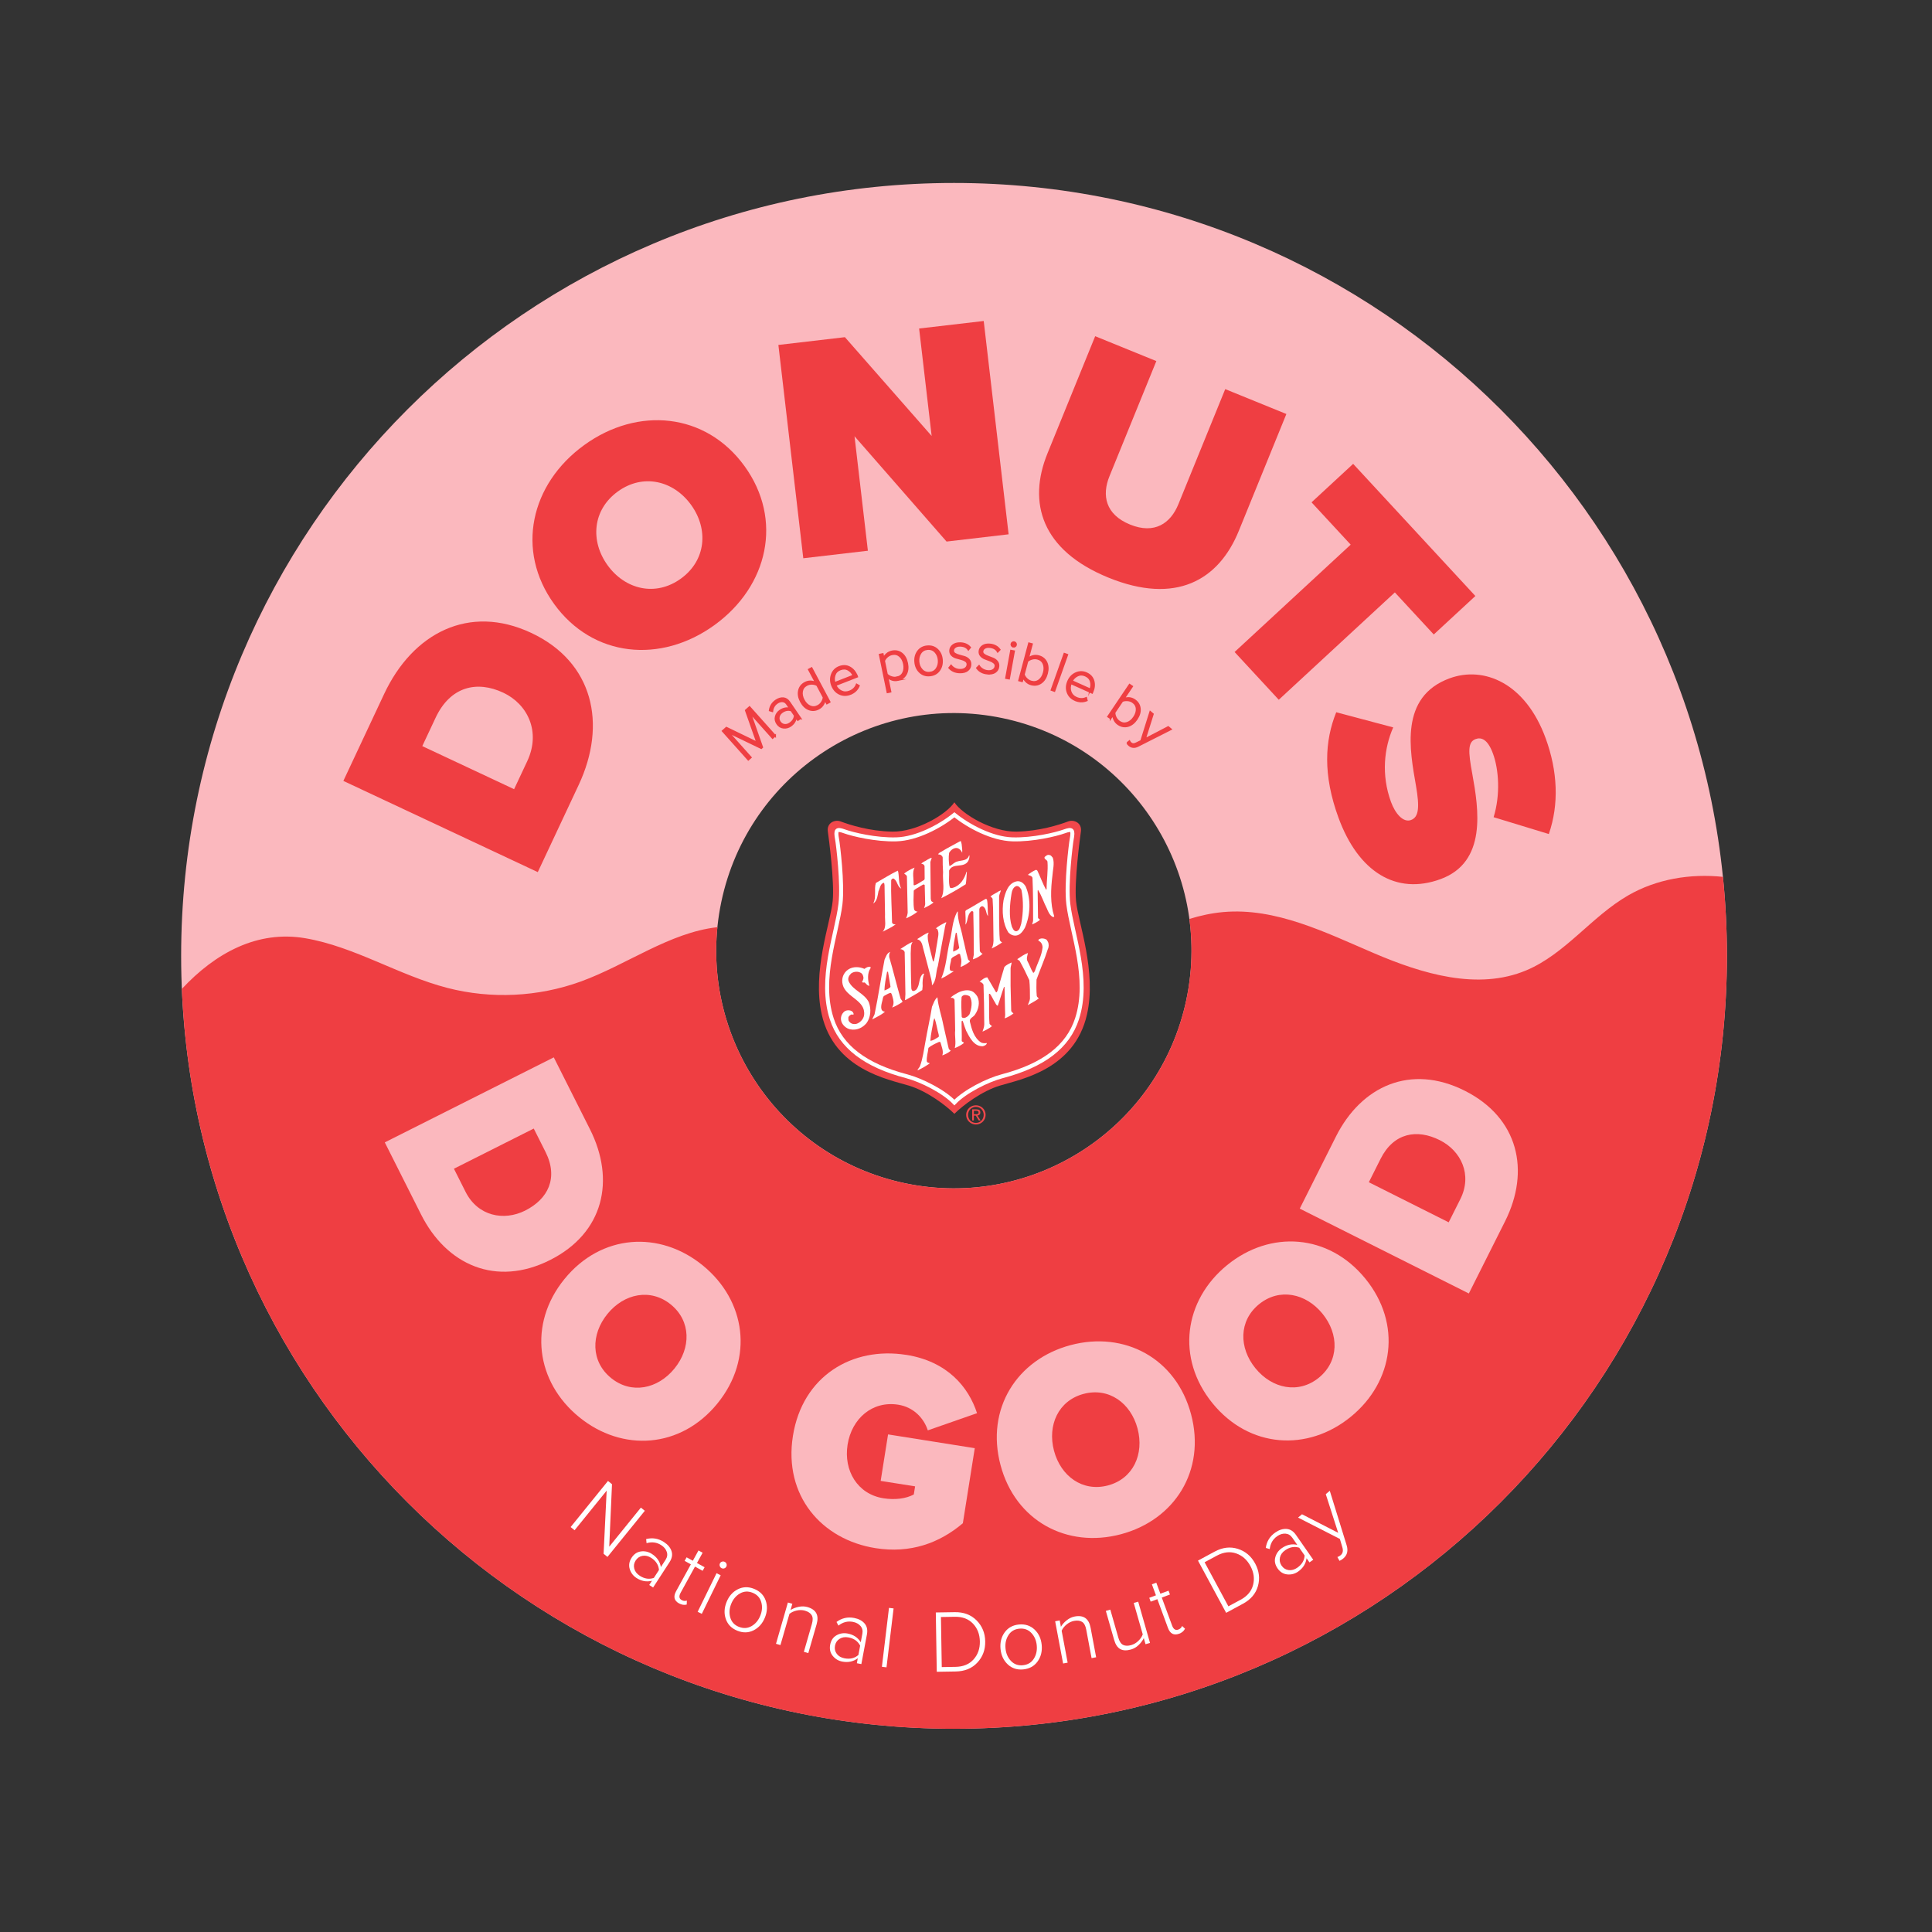 <?xml version="1.0" encoding="UTF-8"?><svg id="a" xmlns="http://www.w3.org/2000/svg" xmlns:xlink="http://www.w3.org/1999/xlink" viewBox="0 0 1080 1080"><rect x="0" y="0" width="1080" height="1080" fill="#333333" stroke="none"/><defs><style>.d,.e{fill:none;}.f{fill:#fff;}.g{fill:#f1474b;}.h{fill:#fbb8be;}.i,.j{fill:#ef3e42;}.j{stroke:#ef3e42;stroke-miterlimit:10;}.k{clip-path:url(#c);}.l{clip-path:url(#b);}.e{stroke:#fff;stroke-linecap:round;stroke-width:2.23px;}</style><clipPath id="b"><rect class="d" x="457.79" y="448.51" width="151.44" height="180.11"/></clipPath><clipPath id="c"><rect class="d" x="457.79" y="448.51" width="151.44" height="180.11"/></clipPath></defs><path class="h" d="M533.31,102.28c-238.62,0-432.05,193.44-432.05,432.05s193.44,432.05,432.05,432.05,432.05-193.44,432.05-432.05S771.93,102.28,533.31,102.28Zm129.9,456.42c-15.05,71.8-85.45,117.8-157.25,102.75-71.8-15.05-117.8-85.45-102.75-157.25,15.05-71.8,85.45-117.8,157.25-102.75,71.8,15.05,117.8,85.45,102.75,157.25Z"/><path class="i" d="M533.31,966.39c238.62,0,432.05-193.44,432.05-432.05,0-14.91-.76-29.65-2.23-44.17-18.3-1.92-37.11,1.21-52.98,10.37-20.49,11.82-35.15,32.72-56.96,41.89-27.11,11.39-58.19,1.95-85.22-9.62-27.03-11.57-54.85-25.55-84.14-22.96-6.5,.57-12.79,1.95-18.96,3.84,1.97,14.6,1.54,29.78-1.66,45.02-15.05,71.8-85.45,117.8-157.25,102.75-67.09-14.06-111.65-76.46-104.93-143.16-26.85,3-50.63,21.05-76.53,30.43-23.68,8.57-49.95,9.83-74.33,3.54-27.22-7.01-51.74-23.02-79.44-27.78-26.94-4.63-50.42,8.33-69.07,28.31,9.67,230.05,199.22,413.6,431.66,413.6Z"/><g><path class="i" d="M300.63,487.52l-108.69-50.99,22.78-48.56c16.05-34.22,47.54-50.47,82.24-34.18,34.71,16.28,42.5,50.95,26.52,85.01l-22.86,48.72Zm-13.24-46.37l7.34-15.64c7.72-16.46,.25-31.89-13.44-38.31-14.67-6.88-29.56-3.53-37.81,14.07l-7.42,15.81,51.33,24.08Z"/><path class="i" d="M326.56,248.81c30.03-21.75,67.99-18.13,89.64,11.76,21.64,29.89,13.25,67.08-16.79,88.84-30.03,21.75-68,18.13-89.64-11.76-21.65-29.89-13.25-67.08,16.79-88.84Zm18.79,25.95c-14.14,10.24-15.51,27.68-5.69,41.24,9.82,13.56,26.82,17.7,40.96,7.45,14.14-10.24,15.51-27.68,5.69-41.24-9.82-13.56-26.82-17.7-40.96-7.45Z"/><path class="i" d="M529.13,302.73l-51.45-58.87,7.47,64-36.11,4.21-13.92-119.25,37.19-4.34,48.49,55.23-7.01-60.07,36.11-4.21,13.92,119.25-34.68,4.05Z"/><path class="i" d="M612.22,187.94l34.18,13.91-26.2,64.35c-4.34,10.67-2.3,21.41,11.54,27.04,13.67,5.56,22.63-.7,26.98-11.37l26.19-64.35,34.18,13.91-26.6,65.35c-11.26,27.68-35.31,41.4-72.83,26.13-37.51-15.27-45.31-41.96-34.11-69.47l26.67-65.52Z"/><path class="i" d="M690.15,364.47l64.89-60.01-21.88-23.65,23.26-21.51,68.32,73.87-23.26,21.51-21.75-23.52-64.89,60.01-24.69-26.69Z"/><path class="i" d="M778.81,406.63c-5.02,11.42-6.8,26.45-1.23,41.67,2.35,6.42,6.78,11.7,11.17,10.1,4.4-1.61,4.86-7.15,2.81-19.05-3.43-19.83-9.43-49.84,18.8-60.17,19.1-6.99,42.33,2.52,53.65,33.46,6.75,18.43,7.57,36.91,1.79,53.59l-30.86-9.41c3.85-12.53,2.93-26.57-.35-35.53-3.09-8.45-6.82-9.2-9.69-8.15-4.4,1.61-4.25,6.73-1.88,19.47,3.59,19.77,8.27,49.3-17.76,58.83-24.85,9.1-45.96-4.07-57.04-34.33-8.79-24-7.69-43-1.26-58.96l31.85,8.47Z"/></g><g><path class="h" d="M215.1,638.6l94.47-47.53,20.23,40.2c14.25,28.33,7.84,57.92-22.32,73.1-30.17,15.18-57.89,2.76-72.08-25.43l-20.29-40.33Zm38.64,14.71l6.52,12.95c6.86,13.62,21.41,16.44,33.31,10.46,12.75-6.41,18.71-18.2,11.38-32.77l-6.58-13.08-44.61,22.45Z"/><path class="h" d="M392.81,707.34c24.13,19.63,28.75,52,8.24,77.21-20.51,25.21-53.14,27.28-77.27,7.65-24.13-19.63-28.75-52-8.24-77.21,20.51-25.21,53.14-27.28,77.27-7.65Zm-17.81,21.89c-11.36-9.24-26.15-6.15-35.45,5.29-9.3,11.44-9.33,26.54,2.03,35.79,11.36,9.24,26.15,6.15,35.45-5.29,9.31-11.44,9.33-26.54-2.03-35.79Z"/><path class="h" d="M506.55,757.36c23.12,3.67,34.9,18.06,39.62,32.62l-27.52,9.6c-2.26-6.94-8.03-12.99-16.53-14.34-14.47-2.3-26,7.75-28.31,22.31-2.31,14.56,5.54,27.69,20.01,29.99,6.41,1.02,12.65,.24,17-2.12l.72-4.54-19.24-3.05,4.13-25.99,48.47,7.7-6.66,41.96c-13.08,11.09-29.31,17.02-48.84,13.92-30.13-4.78-51.45-29.36-46.16-62.71,5.32-33.51,33.18-50.11,63.31-45.33Z"/><path class="h" d="M598.5,751.92c30.06-7.99,58.97,7.29,67.32,38.7,8.35,31.41-9.15,59.03-39.21,67.03-30.06,7.99-58.97-7.29-67.32-38.7-8.35-31.41,9.15-59.03,39.21-67.03Zm7.25,27.27c-14.16,3.76-20.33,17.55-16.55,31.8,3.79,14.25,16,23.14,30.15,19.38,14.16-3.76,20.33-17.55,16.55-31.8-3.79-14.25-16-23.14-30.15-19.38Z"/><path class="h" d="M685.97,707.2c24.12-19.65,56.75-17.61,77.28,7.59,20.53,25.2,15.94,57.57-8.17,77.22s-56.75,17.61-77.28-7.59c-20.53-25.2-15.94-57.57,8.17-77.22Zm17.83,21.88c-11.36,9.25-11.32,24.36-2,35.79,9.31,11.43,24.1,14.52,35.46,5.26s11.32-24.36,2-35.79c-9.32-11.43-24.1-14.52-35.46-5.26Z"/><path class="h" d="M821.09,723.06l-94.52-47.43,20.19-40.22c14.22-28.34,41.79-40.86,71.98-25.72,30.18,15.15,36.76,44.8,22.61,73.01l-20.25,40.35Zm-11.26-39.78l6.5-12.96c6.84-13.63,.42-26.99-11.48-32.96-12.75-6.4-25.77-4.15-33.09,10.43l-6.57,13.09,44.64,22.4Z"/></g><g class="l"><g class="k"><path class="g" d="M533.51,622.63c4.69-4.69,15.29-12.69,25.42-15.76,11.62-3.52,41.67-8.92,48.69-39.7,5.51-24.17-4.91-51.32-6.1-63.49-1.06-10.76,2.18-35.14,2.71-38.85,.7-4.93-3.99-6.83-7.09-5.66-5.16,1.95-16.23,5.48-28.91,5.71-13.62,.25-30.43-9.74-34.73-16.39-4.3,6.65-21.12,16.64-34.73,16.39-12.67-.23-23.74-3.76-28.91-5.71-3.1-1.17-7.8,.73-7.09,5.66,.53,3.71,3.77,28.1,2.71,38.85-1.19,12.17-11.62,39.31-6.1,63.49,7.02,30.77,37.08,36.18,48.7,39.7,10.13,3.07,20.73,11.07,25.42,15.76"/><path class="e" d="M533.51,616.32c5.9-6.16,18.34-12.5,26.73-14.7,23.07-6.06,36.75-16.47,41.83-32.11,7.26-22.37-2.85-47.47-4.87-64.12-1.38-11.39,1.39-33.55,1.86-36.09,1.01-5.45,.37-6.18-4.1-4.56-4.58,1.65-17.49,4.82-29.1,4.46-11.26-.35-24.34-7.24-32.35-13.73-8.02,6.49-21.09,13.38-32.35,13.73-11.61,.36-24.52-2.81-29.1-4.46-4.47-1.61-5.11-.89-4.1,4.56,.47,2.54,3.24,24.7,1.86,36.09-2.02,16.65-12.13,41.75-4.87,64.12,5.08,15.64,18.76,26.05,41.83,32.11,8.39,2.2,20.83,8.54,26.73,14.7Z"/><path class="f" d="M537.53,471.56c.14,1.69,.49,3.31,.35,5.14-.56-1.27-1.69-2.61-3.24-2.67-1.76,0-3.24,1.27-4.08,2.75-.35,2.53-.21,4.86,.14,7.32,1.13-.21,1.97-1.34,3.03-1.9,2.53-1.69,6.83-.35,7.95-3.94l.14-.21c.35,.98-.14,2.25-.56,3.24-2.53,4.29-8.66,.77-10.7,5.35,.14,3.1-.42,6.62,.42,9.43,.49,.56,1.27,.35,1.9,.14,4.01-1.2,6.34-5.14,7.39-8.87h.21c-.21,2.32-.21,4.79-.63,6.97-4.51,2.89-9.08,5.49-13.73,7.81,2.25-4.08,.7-9.58,1.06-14.57-.21-2.82-.21-5.35-.21-8.24-.07-.56-.63-1.06-1.06-1.41-.49-.21-1.06-.21-1.55-.35,.35-.56,1.13-1.13,1.83-1.41,3.45-2.18,7.11-3.94,10.56-5.91,.85-.07,.42,.92,.77,1.34"/><path class="f" d="M588.5,479.44c1.13,3.24,0,6.83-.21,10.21-.92,7.39-1.27,15.56,.99,22.46,.14,.56-.56,.56-.85,.42-1.76-.99-2.53-3.03-3.24-4.72-1.76-3.38-2.89-7.11-4.93-10.35l-.21,.42,.21,15.14c.14,.49,.77,.85,1.13,1.06-1.2,1.27-2.89,1.9-4.37,2.68,0-.7,.49-1.41,.49-2.25,0-7.96,0-16.19-.35-23.79-.35-1.2-1.69-1.27-2.6-1.69,1.34-1.06,2.75-1.97,4.29-2.68,.63-.28,1.13,.35,1.27,.84,1.55,3.31,2.82,6.83,4.58,10.07,.14,.07,.21-.07,.35-.21,0-5.14,.91-10.21,.49-15.42-.21-1.06-2.18-1.41-1.55-2.6,.77-.63,1.55-1.41,2.61-1.06,.92,0,1.34,.92,1.9,1.48"/><path class="f" d="M520.85,479.51c-.21,.7-.56,1.55-.77,2.32l.21,20.49c.14,.56,.07,1.2,.56,1.62l.99,.56c-1.41,1.2-3.45,2.25-5.21,3.1,0-.14-.07-.49,.21-.63l.35-1.48-.28-10.77c-.71-.77-1.48,.28-2.18,.49-1.27,.98-2.96,1.48-3.94,2.67-.07,3.45-.35,7.25,.21,10.49,.21,.7,.84,.99,1.48,1.2h.49c-1.9,1.55-4.22,2.82-6.48,3.8,.42-.92,.85-2.11,.91-3.31l-.42-19.92c.07-.92-1.06-1.34-1.55-1.83,1.76-1.41,3.8-2.47,5.84-3.31-1.48,2.53-.42,6.34-.56,9.5,0,.21,.21,.35,.28,.42,2.04-.56,3.73-2.04,5.63-3.03l.28-.63-.07-7.11c-.14-.56-.63-1.06-1.2-1.2h-.49c-.07-.7,.71-.63,1.06-1.13,1.55-.63,2.89-1.97,4.65-2.32"/><path class="f" d="M502.12,487.47c.56,3.1,.14,6.62,1.69,9.29-2.39-1.27-1.97-4.15-4.22-5.63-.7-.21-1.13,.35-1.41,.84-.21,8.24,.35,15.77,.49,23.8,.21,.49,.7,.84,1.2,.92h.85c-2.25,1.76-4.86,2.82-7.32,4.15,2.32-2.47,1.13-6.34,1.34-9.5l-.28-16.54c-.14-.42,0-.99-.42-1.34-2.04,.63-2.11,3.1-2.96,4.72-.49,2.39-.64,5-2.6,6.69h-.28c1.83-3.31,.28-7.67,1.41-11.27,4.01-2.25,8.03-4.86,12.25-6.9l.28,.77"/><path class="f" d="M573.37,495.57c3.1,7.11,2.6,16.19-.49,23.16-1.06,1.76-2.46,3.87-4.65,4.22-1.69,.28-3.24-.42-4.43-1.55-3.31-5.07-3.8-12.04-2.82-18.16,.99-4.15,2.46-9.79,7.68-10.63,2.11-.14,3.66,1.2,4.72,2.96m-5.14-.28c-1.97,.63-2.53,2.68-2.82,4.44-.92,5.77-1.55,12.74,.21,18.23,.49,.99,1.06,2.75,2.61,2.61,1.9-.56,2.04-2.61,2.61-4.15,1.2-5.98,1.34-12.95,.14-19.01-.63-1.06-1.34-2.18-2.75-2.11"/><path class="f" d="M559.5,497.75c-.21,.99-.84,2.04-.99,3.24v12.04c.14,4.22,0,8.59,.42,12.6,.28,.49,.63,.84,1.2,1.12l-.14,.21c-1.83,1.27-3.73,2.39-5.7,3.24,.99-1.55,1.2-3.8,1.06-5.98l-.21-16.33-.28-5.49c-.28-.56-.77-.91-1.2-1.27,1.48-1.27,3.31-1.9,4.86-3.03,.35,0,.63-.35,.99-.35"/><path class="f" d="M551.75,502.96c.56,2.96,.28,6.27,.56,9.15-1.41-1.62-.7-4.36-2.96-5.49-.77-.21-1.27,.42-1.69,.92l-.21,.77,.07,15.21,.21,8.1c.21,.71,.91,1.2,1.55,1.55-1.55,1.41-3.45,2.53-5.42,3.1l.49-2.53-.07-13.24-.21-10.77c-.35-.56-.98-.49-1.41-.07-1.97,1.97-1.55,4.93-2.82,7.11l-.14-.07c.28-2.25-.07-5-.07-7.18l.28-.63c3.73-1.97,7.39-4.37,11.12-6.41,.28,0,.7,.21,.7,.49"/><path class="f" d="M529.08,515.63c-.92,1.62-.92,3.66-1.34,5.42l-.92,4.93-2.54,14.01c-1.27,3.52-.63,8.1-3.31,10.84,.07-2.39-.71-4.43-1.2-6.62l-3.8-14.43c-.42-1.83-.91-4.15-3.1-4.65v-.28c2.11-1.2,4.01-2.89,6.41-3.52-.99,1.05-.63,2.74-.56,4.15,.7,4.01,1.9,7.88,2.81,11.83,.14,.07,.28,.21,.42,.14,.99-3.45,1.27-7.11,1.97-10.63,.21-2.32,1.27-5,.14-7.25-.21-.35-.56-.56-.99-.56,1.62-1.41,3.59-2.39,5.49-3.38h.49"/><path class="f" d="M585.76,526.4c.63,1.2,.63,2.89,0,4.15-1.83,5.77-4.29,11.34-6.34,17.04-.07,2.89-.14,6.2,.14,9.15,.07,.56,.84,.99,1.12,1.41-1.9,1.48-4.08,2.47-6.13,3.73,.35-1.13,1.13-2.32,1.2-3.66,0-3.38,0-6.97-.35-10.28-1.69-3.66-3.45-7.25-5.42-10.77l-1.34-.99c1.97-1.27,3.8-2.67,5.98-3.45-.28,1.41-1.06,3.31-.14,4.79,1.13,2.04,1.76,4.23,3.03,6.2,.64,.28,.64-.64,.99-.92,1.41-4.44,3.8-8.38,4.29-13.09,0-1.62-.7-3.17-2.25-3.8-.21-.28,.07-.63,.14-.77,1.13-.77,2.75-.7,3.94-.07,.63,.14,.78,.91,1.13,1.34"/><path class="f" d="M509.09,533.16c.07,6.48,.07,12.88,.35,19.43,.21,.49,.14,1.13,.84,1.34,.71,.21,1.2-.28,1.76-.56,2.46-2.54,1.2-6.76,4.01-9.08h.56c-.84,2.11-.98,4.51-.84,6.97-.14,.71-.07,1.48-.21,2.18-3.03,2.11-6.34,3.8-9.43,5.63l-.21-.14,.21-3.24-.28-16.47-.14-6.97c-.35-1.13-1.48-1.62-2.47-1.69,2.32-1.41,4.44-3.1,6.9-4.01-1.27,1.83-.84,4.37-1.06,6.62"/><path class="f" d="M565.48,538.02c0,1.13-.56,2.18-.56,3.38v9.5l.35,14.15c.14,.63,.78,1.05,1.27,1.48-1.55,1.2-3.17,2.11-4.93,2.75,.49-1.48,.21-2.96,.21-4.65l-.28-12.88c-.14-.21-.28,0-.35,.07-1.27,3.45-2.18,6.97-3.45,10.42-.7-.21-1.13-1.06-1.41-1.69-1.13-1.69-1.76-3.38-2.96-5-.28-.07-.5,.07-.56,.35,.28,5.63-.14,10.84,.35,16.48,.35,.49,.98,.84,1.34,1.27-1.55,1.26-3.52,2.25-5.28,3.03,.35-1.12,.99-2.53,.99-4.01l-.14-11.97-.28-10.14c-.28-.99-1.34-1.48-2.18-1.83,1.27-.92,2.68-2.32,4.3-2.39,1.62,2.74,3.24,5.49,4.86,8.31,.56,.28,.56-.56,.84-.78,1.2-4.5,2.54-8.87,3.87-13.38,1.13-1.13,2.61-1.83,4.01-2.46"/><path class="f" d="M486.63,541.26c-1.9,2.6-1.55,6.9-.63,9.79-1.2,0-1.83-1.2-2.6-1.83-.42-.07-1.27,.21-1.55-.28,.49-.7,.78-1.48,.85-2.33-.14-1.12-.49-2.32-1.69-2.88-1.62-.85-3.73-.63-5.21,.42-1.2,1.2-2.04,2.68-1.41,4.36,2.25,5.07,8.66,6.55,11.26,11.69,1.48,3.8,1.13,8.59-1.34,11.83-2.18,2.53-5.35,4.08-9.01,3.38-2.18-.42-4.37-2.32-5-4.51-.63-2.18,.21-4.29,1.83-5.56,1.2-.77,3.03-.77,4.15,0,.56,.42,.85,.99,.92,1.62-.35,.56-.92-.07-1.41,.21-.64,.35-1.34,.85-1.55,1.55,.07,.92-.14,1.62,.42,2.25,.98,1.34,2.39,1.69,3.94,1.41,2.11-.56,4.15-2.68,4.44-4.93,.98-8.45-10.14-9.79-11.97-17.04-.85-3.31,.35-6.62,3.1-8.45,2.68-1.76,6.2-1.62,9.08-.35,.91-.77,2.18-1.41,3.38-1.13v.78"/><path class="f" d="M497.76,532.11c-.77,.7-.7,1.9-.7,2.82,2.25,7.6,4.08,15.35,6.27,22.95,.14,.84,1.2,1.41,1.13,2.25-1.83,1.2-3.73,2.32-5.77,3.1,1.48-2.32,.58-4.77-.12-7.17-.47-1.41-.86-1.05-1.56-.8-.94,.33-2.11,1.16-2.58,1.34-.83,.33-.92,1.56-1.06,2.26-.31,1.57-1.88,5.53,.53,6.55,.35-.07,.49,.21,.84,.07-1.97,1.9-4.86,3.1-7.11,4.36,.28-1.06,.92-1.9,1.27-2.89,2.11-10.07,3.59-20.42,5.56-30.49,.77-1.62,1.34-3.87,3.31-4.36m-1.39,11.03l-.51,.18c-.59,3.12-1.44,7.26-1.44,10.38,1.18-.51,2.53-.93,3.38-2.03l-1.43-8.54Z"/><path class="f" d="M546.4,557.17c1.55,3.17,.56,7.25-1.34,9.93-.78,1.48-3.31,1.97-2.89,4.01,1.06,4.29,2.25,8.94,6.2,11.62,.92,.49,2.18,.49,3.31,.35-.14,.99-1.34,1.55-2.25,1.76-4.93,.28-7.53-5.07-9.36-8.66-.63-1.76-1.34-3.52-1.83-5.28l-.35-.35-.35,.42c-.07,3.59,.21,7.32,.07,10.91,.21,.7,1.19,.56,1.19,1.2-1.55,1.2-3.24,2.11-5.07,2.82,.84-3.24-.14-6.69,.21-10-.14-5.49-.14-11.41-.35-17.04-.21-.56-.78-.99-1.27-1.06h-.92c.92-1.2,2.54-1.97,3.87-2.75,2.46-1.33,6.06-2.25,8.66-.63,.99,.7,1.9,1.76,2.47,2.75m-6.97-.99c-.77,.07-1.69,.49-1.9,1.27-.35,3.52-.07,7.39,.07,10.98,.14,.49,.7,.57,1.13,.64,1.34-.07,2.53-1.06,3.24-2.11,1.06-2.96,1.97-7.18,.07-10-.77-.56-1.69-.7-2.6-.77"/><path class="f" d="M527.32,572.94l2.96,13.02c.07,.63,.85,1.13,1.2,1.41-1.48,1.27-3.24,2.04-4.72,2.61,.84-2.4-.42-4.86-.99-7.18-.21-.7-1.13-.28-1.48-.07-1.83,.84-3.73,1.69-5.28,3.03-.28,2.53-1.13,5.07-.92,7.6,.35,.63,.92,.91,1.55,.84l-.07,.35c-2.18,1.48-4.37,2.81-6.69,3.8,.14-.84,.98-1.41,1.34-2.25,1.69-4.36,2.18-9.15,3.1-13.8,1.13-6.55,2.61-12.95,3.66-19.5,.85-1.83,1.34-3.87,3.03-5.35,.49,5.42,2.33,10.28,3.31,15.49m-5-3.8l-.49,1.41c-.56,3.8-1.55,7.46-1.76,11.26,1.69-.14,3.17-1.34,4.65-2.18,.14-.49,.14-.85,0-1.34-.91-3.03-1.2-6.27-2.39-9.15"/><path class="g" d="M540.08,623.22c0-3.09,2.5-5.36,5.46-5.36s5.43,2.28,5.43,5.36-2.5,5.39-5.43,5.39-5.46-2.28-5.46-5.39m5.46,4.49c2.43,0,4.35-1.91,4.35-4.49s-1.92-4.47-4.35-4.47-4.38,1.92-4.38,4.47,1.92,4.49,4.38,4.49m-1.14-1.38h-.94v-6.2h2.36c1.47,0,2.19,.54,2.19,1.76,0,1.11-.7,1.59-1.61,1.71l1.76,2.73h-1.05l-1.64-2.69h-1.08v2.69Zm1.12-3.48c.8,0,1.51-.06,1.51-1.01,0-.77-.7-.91-1.35-.91h-1.28v1.92h1.12Z"/><path class="f" d="M538.17,523.94c1.06,4.01,1.76,8.24,2.96,12.25,.14,.63,1.06,.85,1.06,1.34-1.62,1.27-3.38,2.33-5.21,3.03,.21-1.2,.56-2.82,.35-4.3l-.63-2.75c-.21-.49-.84-.28-1.2-.14-1.2,1.13-3.03,1.27-3.8,2.75-.07,2.04-1.12,3.8-.7,5.98,.42,.85,1.34,.7,2.18,.85-2.46,1.41-4.51,3.03-7.11,4.08h.07c2.82-6.41,3.1-13.8,4.72-20.63,1.48-5.56,1.41-11.69,4.23-16.68l.35-.21c-.21,5.07,1.9,9.58,2.75,14.43m-3.42-2.56l-.51,.18c-.59,3.13-1.44,7.26-1.44,10.39,1.18-.51,2.53-.93,3.38-2.03l-1.43-8.54Z"/></g></g><g><path class="f" d="M339.57,870.32l-2.16-1.75,1.72-35.29-17.94,22.14-2.2-1.79,20.88-25.77,2.24,1.82-1.54,34.92,17.69-21.83,2.2,1.78-20.88,25.77Z"/><path class="f" d="M365.1,887.43l-2.17-1.41,1.54-2.38c-3,.78-5.9,.26-8.71-1.56-1.86-1.21-3.11-2.88-3.75-5.01-.63-2.13-.28-4.22,1.05-6.28,1.35-2.09,3.11-3.26,5.29-3.54s4.2,.21,6.09,1.43c2.84,1.84,4.5,4.28,4.98,7.32l2.65-4.09c.94-1.45,1.16-2.91,.66-4.4s-1.52-2.74-3.08-3.75c-2.48-1.61-5.22-1.98-8.22-1.12l-.24-2.29c3.55-.9,6.86-.35,9.95,1.65,2.17,1.41,3.58,3.09,4.24,5.06s.29,4.02-1.09,6.17l-9.2,14.19Zm-7.48-6.57c2.64,1.71,5.27,2.11,7.88,1.2l2.87-4.42c-.24-2.8-1.67-5.05-4.28-6.75-1.64-1.06-3.28-1.45-4.9-1.17-1.63,.29-2.91,1.16-3.85,2.6-.94,1.45-1.2,2.96-.79,4.55,.41,1.59,1.44,2.92,3.08,3.98Z"/><path class="f" d="M379.58,896.31c-2.76-1.52-3.3-3.8-1.62-6.85l8.24-14.99-3.49-1.92,1.1-2,3.49,1.92,3.16-5.75,2.31,1.27-3.16,5.75,4.27,2.35-1.1,2-4.27-2.35-8.05,14.64c-1.05,1.92-.85,3.28,.6,4.07,.96,.53,1.93,.62,2.9,.29l-.09,2.22c-1.41,.36-2.84,.14-4.29-.66Z"/><path class="f" d="M392.31,902.15l-2.32-1.14,10.56-21.57,2.32,1.14-10.56,21.57Zm11.06-25.54c-.48-.23-.81-.62-.99-1.15s-.16-1.04,.08-1.51c.23-.48,.61-.8,1.14-.97,.52-.17,1.03-.13,1.5,.1,.51,.25,.85,.63,1.02,1.14,.17,.51,.15,1-.09,1.48-.25,.51-.63,.85-1.14,1.02-.51,.17-1.02,.14-1.52-.11Z"/><path class="f" d="M412.15,911.57c-3.2-1.29-5.33-3.45-6.4-6.48-1.07-3.04-.93-6.22,.4-9.54,1.33-3.32,3.43-5.7,6.3-7.14,2.86-1.44,5.9-1.52,9.1-.23,3.23,1.3,5.38,3.46,6.46,6.48,1.07,3.02,.94,6.19-.39,9.51-1.33,3.32-3.44,5.71-6.31,7.17-2.87,1.46-5.92,1.53-9.15,.24Zm.87-2.17c2.52,1.01,4.89,.88,7.1-.39,2.21-1.27,3.84-3.23,4.91-5.88,1.05-2.62,1.22-5.15,.5-7.59-.71-2.45-2.33-4.18-4.85-5.19-2.49-1-4.84-.86-7.05,.41-2.21,1.27-3.84,3.22-4.89,5.83-1.05,2.62-1.22,5.15-.51,7.62,.71,2.46,2.31,4.2,4.8,5.2Z"/><path class="f" d="M451.85,924.1l-2.48-.72,4.5-15.62c.61-2.1,.56-3.73-.15-4.88-.7-1.15-1.96-1.99-3.78-2.51-1.43-.41-2.96-.44-4.58-.08-1.62,.36-2.98,.99-4.06,1.88l-5.03,17.44-2.48-.72,6.65-23.08,2.48,.72-1.01,3.49c1.24-.82,2.74-1.41,4.5-1.78,1.76-.37,3.42-.33,4.99,.12,4.84,1.4,6.54,4.59,5.1,9.6l-4.66,16.15Z"/><path class="f" d="M481.53,930.24l-2.54-.48,.52-2.79c-2.47,1.86-5.36,2.49-8.65,1.87-2.18-.41-3.97-1.48-5.37-3.21-1.4-1.73-1.87-3.8-1.42-6.21,.46-2.44,1.64-4.2,3.54-5.28,1.9-1.08,3.96-1.41,6.18-.99,3.32,.62,5.78,2.25,7.38,4.88l.9-4.79c.32-1.69-.04-3.13-1.06-4.32-1.03-1.19-2.45-1.95-4.28-2.29-2.9-.54-5.58,.15-8.03,2.09l-1.09-2.03c2.94-2.18,6.22-2.93,9.83-2.25,2.54,.48,4.49,1.5,5.85,3.07,1.36,1.57,1.8,3.61,1.33,6.12l-3.12,16.62Zm-9.41-3.23c3.1,.58,5.68-.05,7.74-1.89l.97-5.18c-1.29-2.5-3.46-4.04-6.52-4.61-1.92-.36-3.58-.1-4.98,.79-1.4,.88-2.25,2.17-2.57,3.87s.02,3.2,1,4.51c.98,1.32,2.44,2.15,4.36,2.51Z"/><path class="f" d="M495.56,932.05l-2.57-.31,3.96-32.93,2.57,.31-3.96,32.93Z"/><path class="f" d="M534.25,934.37l-10.59,.17-.54-33.16,10.59-.17c5-.08,9.08,1.45,12.21,4.6s4.74,7.06,4.82,11.73c.08,4.71-1.39,8.67-4.41,11.88-3.01,3.22-7.04,4.86-12.08,4.95Zm-.04-2.59c4.24-.07,7.58-1.45,10-4.14,2.43-2.69,3.61-6.04,3.54-10.05-.07-4.01-1.35-7.33-3.84-9.96-2.5-2.63-5.88-3.91-10.16-3.84l-7.76,.13,.46,27.99,7.76-.13Z"/><path class="f" d="M571.99,933.21c-3.43,.33-6.32-.61-8.66-2.81-2.34-2.21-3.69-5.09-4.03-8.66-.34-3.56,.43-6.64,2.31-9.24,1.88-2.59,4.54-4.06,7.97-4.39,3.46-.33,6.37,.6,8.71,2.79,2.34,2.19,3.68,5.07,4.03,8.63,.34,3.56-.43,6.65-2.31,9.26-1.88,2.61-4.55,4.08-8.02,4.42Zm-.22-2.33c2.71-.26,4.75-1.46,6.12-3.61,1.38-2.15,1.93-4.64,1.66-7.48-.27-2.8-1.28-5.13-3.04-6.98-1.76-1.85-3.99-2.64-6.7-2.38-2.67,.26-4.7,1.46-6.07,3.61-1.38,2.15-1.93,4.62-1.66,7.43,.27,2.81,1.28,5.14,3.04,7,1.76,1.86,3.98,2.67,6.65,2.41Z"/><path class="f" d="M612.74,926.42l-2.54,.48-3-15.98c-.4-2.15-1.18-3.58-2.32-4.29-1.15-.71-2.65-.89-4.5-.54-1.47,.28-2.84,.94-4.13,1.99-1.29,1.05-2.21,2.22-2.78,3.51l3.35,17.84-2.54,.48-4.44-23.61,2.54-.48,.67,3.57c.74-1.29,1.81-2.49,3.22-3.62,1.41-1.12,2.91-1.84,4.51-2.14,4.95-.93,7.91,1.16,8.87,6.28l3.1,16.52Z"/><path class="f" d="M642.85,918.41l-2.49,.71-.97-3.39c-.72,1.45-1.71,2.76-2.96,3.93-1.25,1.17-2.66,1.98-4.22,2.42-2.42,.69-4.41,.62-5.96-.23-1.55-.85-2.69-2.55-3.42-5.1l-4.65-16.25,2.49-.71,4.49,15.68c.61,2.14,1.52,3.49,2.71,4.06,1.2,.57,2.71,.6,4.52,.08,1.43-.41,2.74-1.18,3.92-2.31,1.18-1.13,2.01-2.35,2.5-3.66l-5.04-17.59,2.49-.71,6.61,23.09Z"/><path class="f" d="M659.13,913.26c-2.96,1.09-5.04,0-6.24-3.26l-5.92-16.05-3.73,1.38-.79-2.15,3.73-1.38-2.27-6.16,2.47-.91,2.27,6.16,4.57-1.69,.79,2.15-4.57,1.69,5.78,15.68c.76,2.05,1.91,2.79,3.47,2.22,1.03-.38,1.73-1.05,2.12-2l1.62,1.52c-.65,1.3-1.75,2.24-3.31,2.81Z"/><path class="f" d="M694.74,896.55l-9.32,5.03-15.74-29.19,9.32-5.03c4.41-2.38,8.72-2.89,12.96-1.54s7.46,4.08,9.68,8.2c2.23,4.14,2.75,8.34,1.56,12.58s-4.01,7.56-8.45,9.95Zm-1.23-2.28c3.73-2.01,6.06-4.77,6.97-8.28,.91-3.51,.42-7.03-1.48-10.56-1.9-3.53-4.57-5.89-8-7.07-3.43-1.18-7.02-.76-10.79,1.27l-6.83,3.68,13.29,24.64,6.83-3.68Z"/><path class="f" d="M734.12,871.91l-2.12,1.48-1.62-2.33c-.41,3.07-1.99,5.56-4.73,7.47-1.82,1.27-3.84,1.79-6.05,1.58-2.21-.22-4.02-1.33-5.42-3.35-1.42-2.04-1.85-4.12-1.28-6.23,.57-2.11,1.78-3.81,3.63-5.1,2.78-1.93,5.66-2.54,8.65-1.84l-2.78-4c-.98-1.41-2.26-2.17-3.83-2.28-1.57-.1-3.11,.38-4.63,1.44-2.42,1.69-3.8,4.08-4.15,7.19l-2.21-.65c.51-3.62,2.27-6.49,5.29-8.59,2.12-1.48,4.22-2.15,6.29-2.02s3.84,1.25,5.29,3.34l9.66,13.88Zm-8.91,4.44c2.58-1.8,3.95-4.08,4.08-6.84l-3.01-4.33c-2.68-.84-5.3-.37-7.86,1.41-1.61,1.12-2.58,2.49-2.93,4.1-.35,1.62-.03,3.13,.95,4.55,.98,1.42,2.29,2.23,3.92,2.45,1.63,.22,3.24-.23,4.85-1.34Z"/><path class="f" d="M748.8,872.51l-1.2-2.11c.63-.18,1.25-.53,1.85-1.04,1.24-1.05,1.53-2.58,.88-4.58l-1.32-4.49-23.38-11.95,2.2-1.86,20.23,10.38-6.94-21.61,2.24-1.89,9.41,30.4c.96,3.09,.36,5.56-1.82,7.4-.71,.6-1.43,1.06-2.16,1.37Z"/></g><g><path class="j" d="M433.28,411.27l-1.39,1.24-12.62-14.13,6.79,19.33-.53,.47-18.47-8.9,12.62,14.13-1.37,1.22-14.29-16,2.04-1.82,17.23,8.33-6.36-18.03,2.06-1.84,14.29,16Z"/><path class="j" d="M447.39,401.53l-1.38,.94-1.03-1.51c-.28,1.98-1.32,3.59-3.1,4.81-1.19,.81-2.49,1.14-3.92,.99-1.43-.15-2.59-.88-3.49-2.19-.91-1.33-1.17-2.67-.79-4.04,.38-1.36,1.17-2.46,2.38-3.28,1.8-1.24,3.67-1.62,5.61-1.14l-1.78-2.6c-.63-.92-1.45-1.42-2.46-1.49-1.01-.07-2.01,.23-3,.9-1.58,1.08-2.48,2.62-2.72,4.63l-1.42-.43c.35-2.34,1.5-4.18,3.47-5.53,1.38-.94,2.74-1.37,4.08-1.27s2.47,.83,3.41,2.19l6.17,9.03Zm-5.78,2.82c1.68-1.15,2.57-2.62,2.68-4.4l-1.92-2.82c-1.73-.56-3.43-.27-5.09,.87-1.04,.71-1.68,1.59-1.92,2.64-.24,1.04-.04,2.03,.59,2.95,.63,.92,1.47,1.46,2.52,1.61s2.1-.13,3.14-.84Z"/><path class="j" d="M463.75,392.42l-1.5,.8-1.16-2.19c-.12,1.01-.47,1.98-1.06,2.9-.59,.92-1.38,1.64-2.36,2.17-1.84,.98-3.66,1.11-5.49,.41-1.82-.7-3.31-2.15-4.47-4.32-1.15-2.16-1.51-4.2-1.08-6.13,.43-1.93,1.55-3.38,3.37-4.35,1.97-1.05,4.01-1.04,6.13,.01l-3.96-7.44,1.5-.8,10.09,18.93Zm-6.55,2.21c.93-.49,1.68-1.2,2.26-2.11,.58-.92,.9-1.83,.95-2.73l-3.61-6.78c-.79-.48-1.73-.74-2.82-.78-1.09-.04-2.1,.19-3.03,.68-1.48,.79-2.35,1.96-2.62,3.53-.27,1.57,.05,3.2,.95,4.9,.91,1.7,2.08,2.87,3.53,3.51,1.45,.64,2.91,.57,4.38-.22Z"/><path class="j" d="M475.37,387.93c-2.12,.83-4.13,.8-6.04-.08-1.91-.89-3.31-2.44-4.19-4.68-.83-2.12-.87-4.17-.12-6.16,.75-1.99,2.12-3.37,4.12-4.16,2.12-.83,4.07-.75,5.86,.24s3.12,2.57,3.97,4.75l.16,.42-12.1,4.74c.72,1.6,1.81,2.76,3.26,3.46,1.45,.7,3,.72,4.66,.07,1.92-.75,3.23-2.04,3.94-3.86l1.21,.7c-.89,2.14-2.47,3.66-4.74,4.55Zm1.71-10.27c-.57-1.39-1.53-2.47-2.88-3.26-1.35-.78-2.87-.84-4.55-.19-1.58,.62-2.61,1.67-3.09,3.17-.49,1.49-.48,2.96,.02,4.4l10.51-4.12Z"/><path class="j" d="M501.94,380.13c-2.18,.45-4.14-.13-5.87-1.75l1.69,8.25-1.64,.34-4.32-21.01,1.64-.34,.49,2.4c.4-.94,1.01-1.76,1.84-2.46,.83-.71,1.79-1.17,2.88-1.4,2.04-.42,3.83-.04,5.37,1.14,1.55,1.18,2.57,2.99,3.07,5.43,.5,2.42,.27,4.48-.68,6.2-.95,1.72-2.44,2.79-4.48,3.2Zm-.59-1.42c1.66-.34,2.84-1.22,3.53-2.63,.69-1.41,.84-3.08,.45-4.98-.39-1.89-1.18-3.35-2.38-4.37-1.2-1.02-2.62-1.37-4.28-1.03-1.03,.21-1.95,.68-2.77,1.39-.82,.72-1.38,1.5-1.68,2.35l1.55,7.53c.62,.66,1.45,1.17,2.5,1.52,1.05,.35,2.08,.43,3.08,.22Z"/><path class="j" d="M519.77,377.56c-2.22,.2-4.08-.43-5.59-1.87-1.5-1.44-2.36-3.31-2.56-5.62-.2-2.31,.31-4.29,1.54-5.96,1.23-1.67,2.96-2.6,5.18-2.8,2.24-.2,4.11,.42,5.62,1.85,1.5,1.43,2.36,3.3,2.56,5.6,.2,2.31-.31,4.3-1.54,5.98-1.23,1.68-2.97,2.62-5.21,2.81Zm-.13-1.51c1.75-.15,3.08-.92,3.98-2.3s1.27-2.99,1.11-4.83c-.16-1.81-.8-3.32-1.93-4.53-1.13-1.2-2.57-1.73-4.32-1.57-1.73,.15-3.05,.92-3.95,2.3-.9,1.38-1.27,2.98-1.11,4.8,.16,1.82,.8,3.33,1.93,4.54,1.13,1.21,2.56,1.75,4.29,1.59Z"/><path class="j" d="M536.58,375.86c-2.51-.04-4.49-.89-5.94-2.54l1.02-1.24c.52,.67,1.22,1.23,2.09,1.68,.87,.44,1.83,.67,2.88,.69,1.26,.02,2.28-.26,3.04-.83,.76-.58,1.15-1.33,1.16-2.25,.01-.77-.32-1.39-.98-1.87-.67-.47-1.48-.83-2.43-1.07-.95-.24-1.91-.5-2.87-.79-.96-.28-1.77-.74-2.44-1.38-.66-.63-.99-1.46-.97-2.49,.02-1.22,.54-2.24,1.55-3.05s2.36-1.2,4.06-1.17c2.34,.04,4.18,.83,5.53,2.38l-.95,1.17c-.98-1.39-2.52-2.1-4.6-2.13-1.18-.02-2.13,.23-2.84,.76-.72,.53-1.08,1.19-1.09,2.01-.01,.71,.32,1.27,.98,1.69,.67,.42,1.48,.75,2.43,.99,.95,.24,1.91,.51,2.87,.8,.96,.29,1.77,.79,2.44,1.49,.66,.7,.99,1.59,.97,2.69-.02,1.33-.54,2.41-1.56,3.25-1.02,.84-2.47,1.25-4.33,1.21Z"/><path class="j" d="M551.83,376.52c-2.49-.27-4.39-1.3-5.68-3.09l1.13-1.14c.46,.72,1.1,1.34,1.93,1.86,.83,.52,1.76,.84,2.81,.96,1.26,.14,2.29-.04,3.1-.55,.81-.51,1.27-1.21,1.37-2.13,.08-.77-.18-1.42-.8-1.95s-1.39-.96-2.32-1.29c-.92-.33-1.85-.68-2.78-1.05-.93-.37-1.7-.9-2.3-1.6-.6-.69-.85-1.55-.74-2.57,.13-1.22,.74-2.18,1.82-2.89,1.08-.71,2.46-.97,4.15-.79,2.32,.26,4.08,1.22,5.28,2.88l-1.06,1.08c-.85-1.47-2.31-2.32-4.38-2.55-1.17-.13-2.14,.03-2.9,.49-.76,.45-1.19,1.09-1.28,1.9-.08,.7,.2,1.29,.82,1.77,.63,.48,1.4,.88,2.33,1.21,.92,.33,1.85,.68,2.78,1.07,.93,.38,1.69,.95,2.29,1.71,.6,.76,.83,1.68,.71,2.76-.15,1.32-.77,2.35-1.86,3.09-1.1,.74-2.57,1.01-4.43,.81Z"/><path class="j" d="M564.05,379.33l-1.65-.3,2.78-15.28,1.65,.3-2.78,15.28Zm2.39-17.84c-.34-.06-.61-.24-.82-.54-.21-.3-.28-.62-.22-.95,.06-.34,.24-.6,.54-.8,.3-.2,.62-.26,.95-.2,.36,.06,.64,.24,.84,.53,.2,.29,.27,.6,.21,.94-.07,.36-.24,.64-.53,.83-.29,.2-.61,.27-.97,.2Z"/><path class="j" d="M571.32,380.8l-1.62-.43,5.53-20.73,1.62,.43-2.17,8.14c1.82-1.51,3.81-1.98,5.97-1.4,2.01,.53,3.44,1.69,4.29,3.46,.85,1.77,.96,3.85,.32,6.23-.63,2.38-1.76,4.12-3.37,5.22-1.61,1.1-3.43,1.38-5.43,.85-1.08-.29-2.01-.81-2.79-1.58-.78-.76-1.35-1.62-1.69-2.58l-.64,2.39Zm1-3.76c.26,.87,.77,1.68,1.55,2.44,.77,.76,1.67,1.28,2.68,1.55,1.64,.44,3.08,.18,4.33-.77,1.25-.95,2.13-2.36,2.62-4.23,.5-1.88,.45-3.55-.16-5-.61-1.45-1.74-2.39-3.37-2.83-.99-.26-2.03-.25-3.09,.04-1.06,.29-1.93,.75-2.58,1.38l-1.98,7.43Z"/><path class="j" d="M589.41,386.24l-1.58-.56,7.18-20.21,1.58,.56-7.18,20.21Z"/><path class="j" d="M600.94,391.33c-2.07-.93-3.46-2.39-4.17-4.37s-.57-4.07,.41-6.27c.93-2.07,2.37-3.54,4.31-4.39,1.95-.85,3.9-.84,5.85,.04,2.07,.93,3.38,2.38,3.93,4.35,.55,1.97,.34,4.03-.61,6.16l-.18,.41-11.85-5.32c-.64,1.64-.71,3.22-.19,4.74,.51,1.52,1.58,2.65,3.21,3.38,1.88,.84,3.72,.88,5.52,.11l.34,1.35c-2.15,.87-4.34,.8-6.57-.2Zm8.53-5.97c.6-1.38,.7-2.82,.31-4.34-.39-1.51-1.41-2.64-3.05-3.38-1.55-.69-3.02-.69-4.43,0-1.41,.7-2.45,1.73-3.13,3.09l10.3,4.62Z"/><path class="j" d="M620.85,401.51l-1.39-.93,11.99-17.79,1.39,.93-4.71,6.99c2.22-.83,4.25-.63,6.1,.62,1.72,1.16,2.7,2.72,2.92,4.67,.22,1.95-.35,3.95-1.73,5.99-1.38,2.04-3.01,3.32-4.89,3.84-1.89,.51-3.69,.19-5.42-.97-.92-.62-1.63-1.42-2.12-2.4-.49-.98-.74-1.97-.76-2.99l-1.38,2.05Zm2.18-3.23c-.04,.9,.18,1.84,.66,2.81s1.16,1.75,2.03,2.34c1.4,.95,2.85,1.17,4.35,.68s2.78-1.54,3.86-3.14c1.09-1.62,1.58-3.21,1.48-4.78-.1-1.57-.86-2.83-2.26-3.78-.85-.58-1.83-.9-2.93-.97-1.1-.07-2.07,.08-2.89,.46l-4.3,6.37Z"/><path class="j" d="M630.1,415.37l1.22-.99c.18,.38,.47,.74,.87,1.07,.8,.68,1.81,.7,3.02,.06l2.72-1.33,5.08-16.2,1.43,1.2-4.42,14.02,13.03-6.77,1.45,1.22-18.36,9.3c-1.87,.95-3.51,.83-4.91-.36-.46-.39-.83-.8-1.11-1.23Z"/></g></svg>